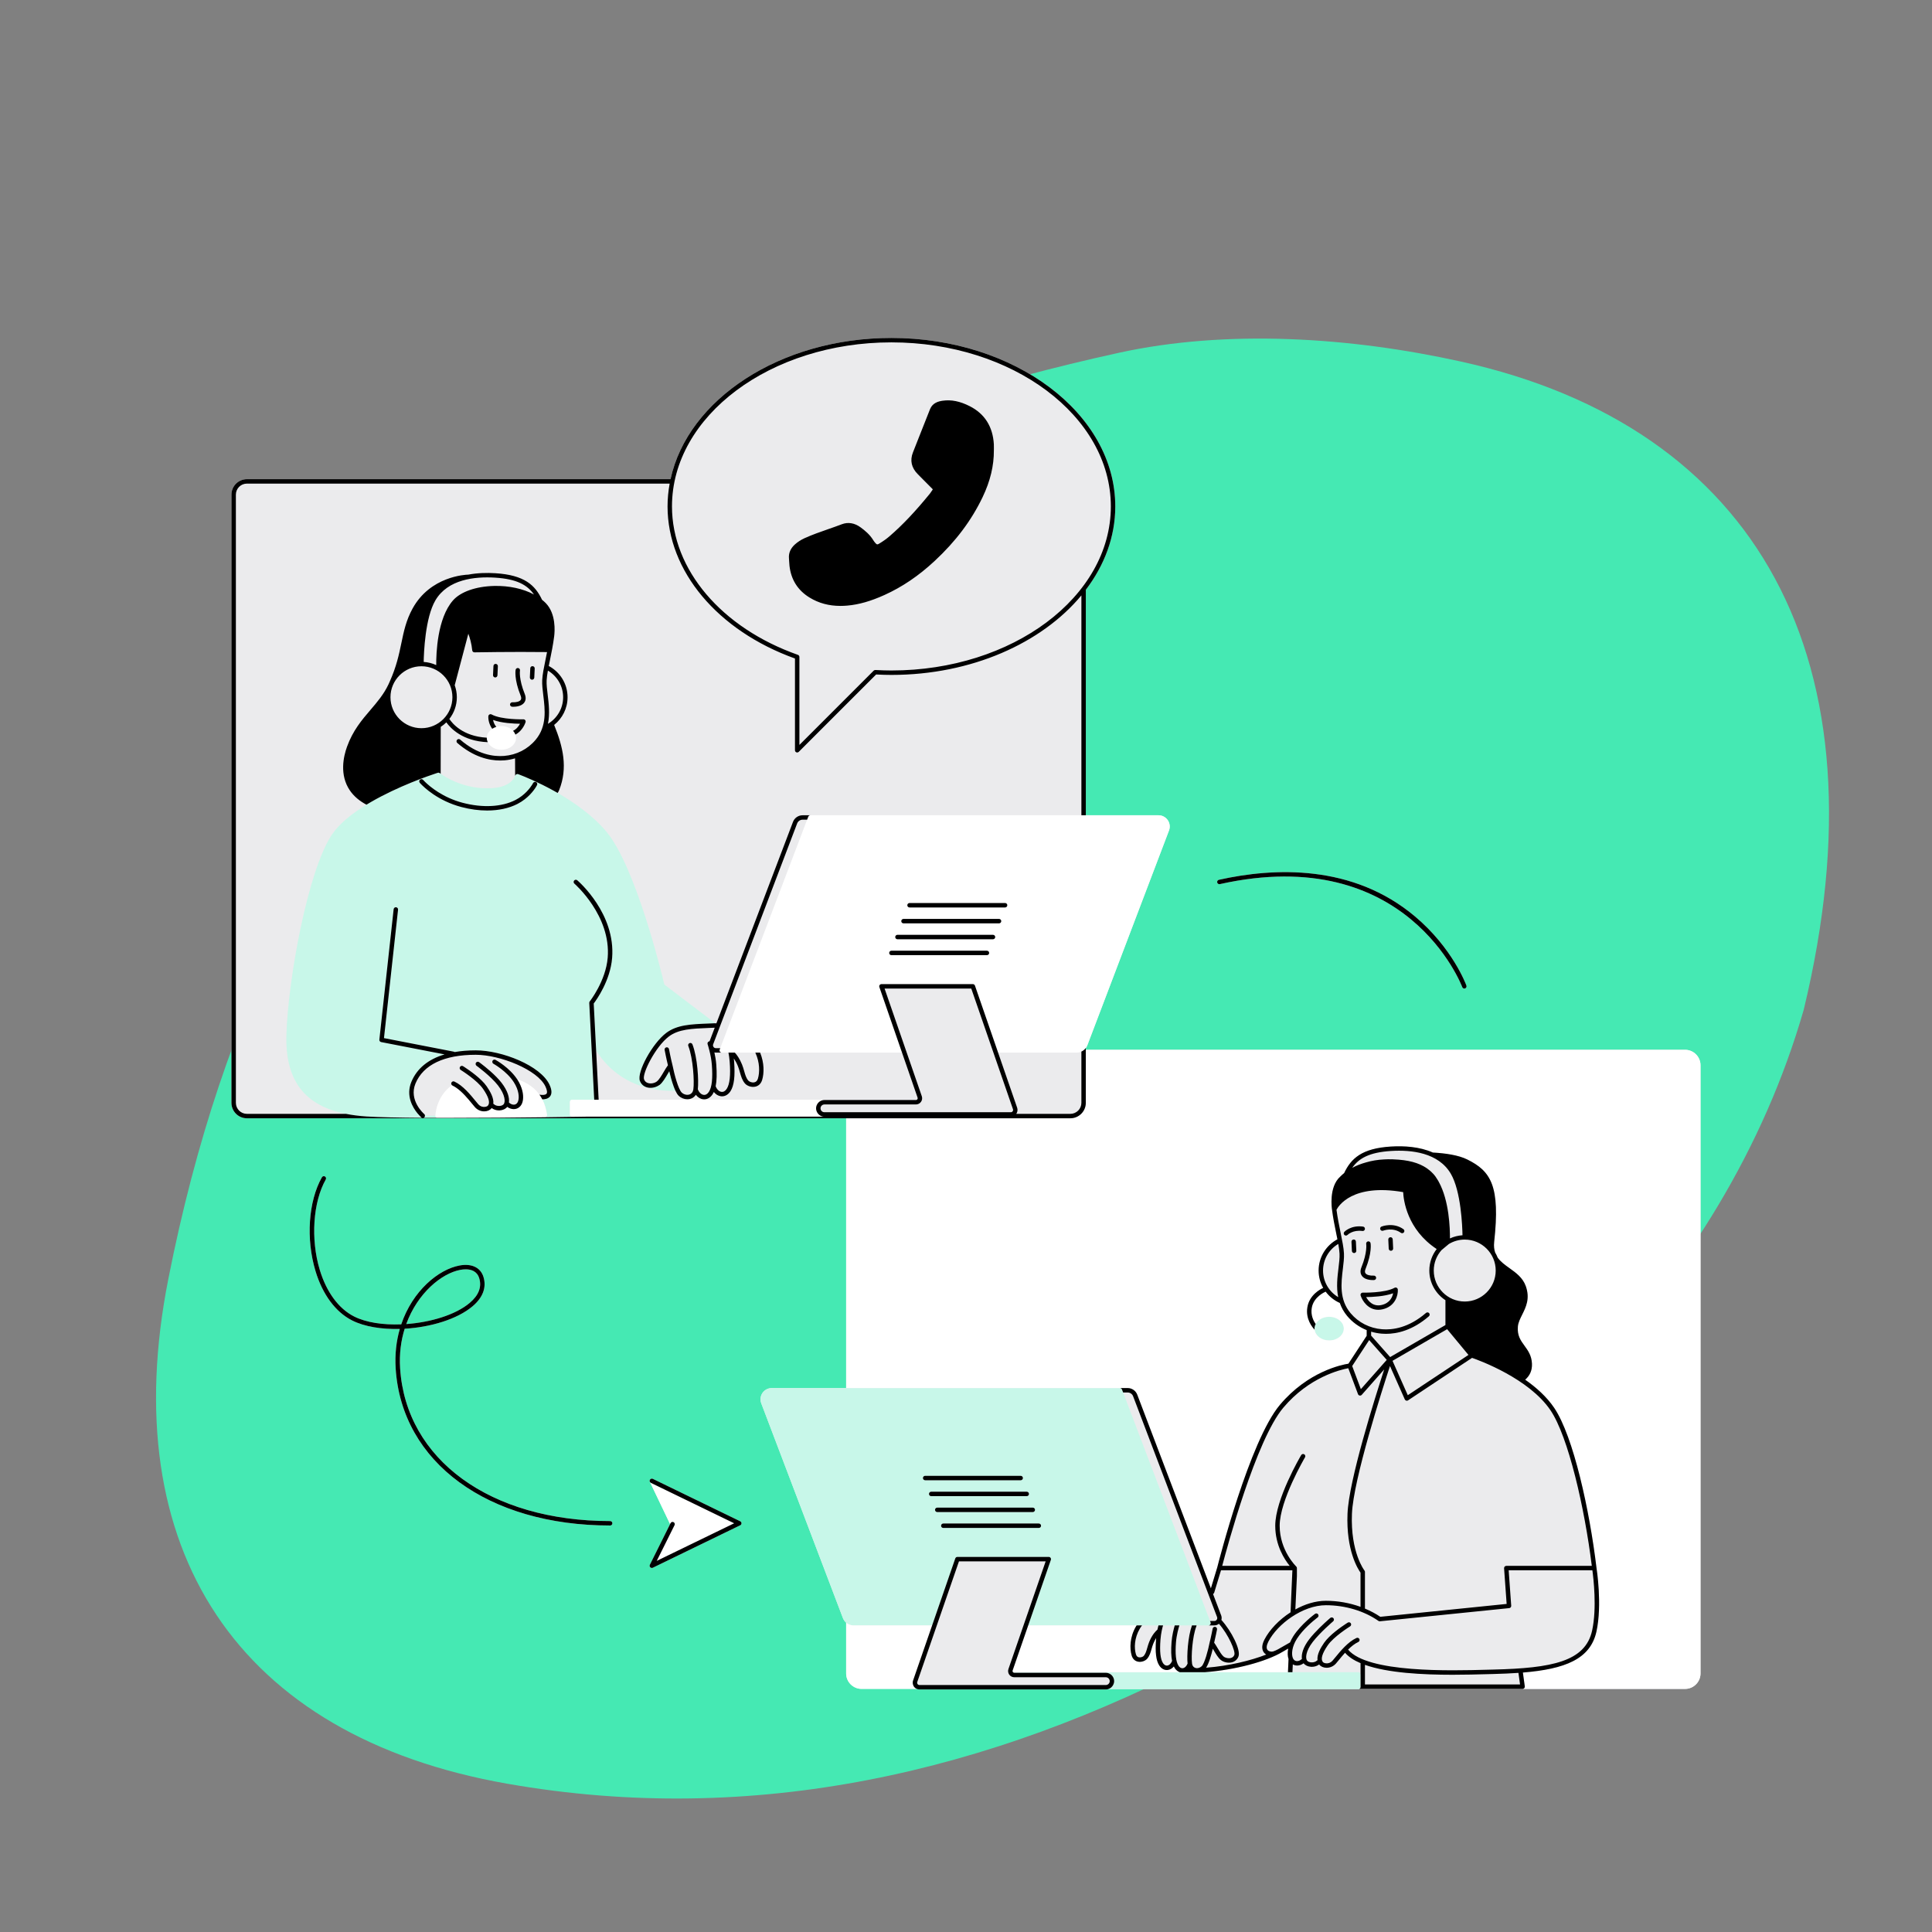 <svg xmlns="http://www.w3.org/2000/svg" xmlns:xlink="http://www.w3.org/1999/xlink" width="2000" zoomAndPan="magnify" viewBox="0 0 1500 1500" height="2000" preserveAspectRatio="xMidYMid meet" version="1.0"><rect x="0" y="0" width="1500" height="1500" fill="#808080" stroke="none"/><defs><clipPath id="5a7b9620c5"><path d="M 121 262 L 1421 262 L 1421 1397 L 121 1397 Z M 121 262 " clip-rule="nonzero"/></clipPath><clipPath id="1f69195059"><path d="M 319.527 96.488 L 1500.246 359.922 L 1227.504 1582.363 L 46.785 1318.93 Z M 319.527 96.488 " clip-rule="nonzero"/></clipPath><clipPath id="e7b90e8b38"><path d="M 319.527 96.488 L 1500.246 359.922 L 1227.504 1582.363 L 46.785 1318.93 Z M 319.527 96.488 " clip-rule="nonzero"/></clipPath><clipPath id="8c1ade6cdc"><path d="M 179.656 262.375 L 1320.406 262.375 L 1320.406 1311.625 L 179.656 1311.625 Z M 179.656 262.375 " clip-rule="nonzero"/></clipPath><clipPath id="93b0697ff4"><path d="M 222 599 L 1057 599 L 1057 1311.625 L 222 1311.625 Z M 222 599 " clip-rule="nonzero"/></clipPath><clipPath id="8b4d5635ee"><path d="M 338 563 L 1320.406 563 L 1320.406 1311.625 L 338 1311.625 Z M 338 563 " clip-rule="nonzero"/></clipPath><clipPath id="e649834b75"><path d="M 179.656 262.375 L 1242 262.375 L 1242 1311.625 L 179.656 1311.625 Z M 179.656 262.375 " clip-rule="nonzero"/></clipPath></defs><g clip-path="url(#5a7b9620c5)"><g clip-path="url(#1f69195059)"><g clip-path="url(#e7b90e8b38)"><path fill="#45e9b3" d="M 1400.387 784.055 C 1338.871 997.434 1164.254 1167.449 937.695 1286.836 C 768.488 1375.973 585.633 1418.531 393.867 1384.883 C 183.918 1348.055 89.281 1202.637 130.668 993.086 C 215.277 564.672 462.645 363.164 868.273 273.992 C 952.879 255.402 1048.949 261.816 1134.406 280.746 C 1363.391 331.406 1466.363 511.094 1400.387 784.055 " fill-opacity="1" fill-rule="nonzero"/></g></g></g><g clip-path="url(#8c1ade6cdc)"><path fill="#ebebed" d="M 1320.273 827.055 L 1320.273 1299.266 C 1320.273 1305.875 1314.895 1311.258 1308.281 1311.258 L 1055.375 1311.258 C 1055.145 1311.375 1054.895 1311.453 1054.617 1311.453 L 860.219 1311.453 C 859.684 1311.598 859.133 1311.699 858.551 1311.699 L 713.852 1311.699 C 713.145 1311.699 712.469 1311.527 711.836 1311.258 L 668.938 1311.258 C 662.324 1311.258 656.945 1305.879 656.945 1299.266 L 656.945 1259.828 C 655.863 1258.902 654.988 1257.723 654.461 1256.34 L 591.027 1089.52 C 590.004 1086.836 590.371 1083.828 591.996 1081.461 C 593.625 1079.102 596.312 1077.691 599.18 1077.691 L 656.945 1077.691 L 656.945 868.23 L 191.691 868.23 C 185.078 868.23 179.699 862.852 179.699 856.238 L 179.699 384.027 C 179.699 377.414 185.078 372.035 191.691 372.035 L 520.594 372.035 C 534.07 309.93 605.824 262.375 692.086 262.375 C 787.922 262.375 865.891 321.059 865.891 393.191 C 865.891 416.73 857.543 438.816 843.023 457.918 L 843.023 632.969 L 899.445 632.969 C 902.316 632.969 905.004 634.379 906.633 636.742 C 908.262 639.102 908.625 642.113 907.605 644.797 L 844.168 811.617 C 843.883 812.363 843.488 813.043 843.023 813.668 L 843.023 815.062 L 1308.281 815.062 C 1314.895 815.062 1320.273 820.441 1320.273 827.055 Z M 947.082 686.434 C 1092.43 654.059 1134.875 765.254 1135.289 766.383 C 1135.543 767.078 1136.203 767.512 1136.902 767.512 C 1137.098 767.512 1137.301 767.48 1137.496 767.41 C 1138.383 767.082 1138.844 766.098 1138.52 765.207 C 1138.09 764.023 1127.625 735.953 1098.633 711.543 C 1050.195 670.758 989.082 673.551 946.336 683.082 C 945.41 683.285 944.824 684.207 945.027 685.133 C 945.234 686.055 946.148 686.652 947.082 686.434 Z M 574.711 1181.129 L 506.844 1148.176 C 506.543 1148.027 506.223 1148.012 505.91 1148.047 C 505.852 1148.051 505.793 1148.059 505.738 1148.07 C 505.434 1148.137 505.152 1148.266 504.922 1148.488 C 504.91 1148.496 504.895 1148.496 504.883 1148.508 C 504.859 1148.531 504.859 1148.574 504.836 1148.598 C 504.73 1148.715 504.621 1148.824 504.547 1148.973 C 504.496 1149.082 504.488 1149.203 504.461 1149.316 C 504.445 1149.379 504.418 1149.441 504.41 1149.508 C 504.371 1149.816 504.414 1150.117 504.535 1150.395 C 504.543 1150.418 504.531 1150.445 504.543 1150.465 L 520.262 1183.324 L 504.559 1214.871 C 504.23 1215.527 504.355 1216.324 504.875 1216.844 C 505.203 1217.18 505.648 1217.355 506.098 1217.355 C 506.352 1217.355 506.609 1217.301 506.848 1217.184 L 574.711 1184.227 C 575.305 1183.938 575.68 1183.34 575.68 1182.68 C 575.68 1182.023 575.301 1181.418 574.711 1181.129 Z M 475.434 1182.676 C 475.434 1183.629 474.668 1184.395 473.715 1184.395 C 378.73 1184.395 311.812 1135.395 307.199 1062.461 C 306.492 1051.246 307.758 1040.973 310.41 1031.789 C 296.438 1032.141 283.039 1030.086 273.336 1025.168 C 260.539 1018.68 250.469 1005.102 244.973 986.93 C 237.418 961.949 239.41 932.664 249.926 914.051 C 250.395 913.227 251.445 912.934 252.27 913.398 C 253.094 913.867 253.387 914.918 252.918 915.746 C 242.996 933.309 241.082 962.172 248.266 985.938 C 253.484 1003.199 262.941 1016.043 274.891 1022.098 C 284.281 1026.859 297.648 1028.762 311.527 1028.219 C 320.363 1002.074 340.484 985.535 356.855 982.516 C 366.172 980.801 373.078 984.094 375.336 991.336 C 377.871 999.48 374.961 1007.379 366.91 1014.184 C 354.984 1024.266 334.309 1030.441 314.188 1031.621 C 311.34 1040.766 309.922 1051.043 310.629 1062.246 C 315.121 1133.246 380.66 1180.957 473.715 1180.957 C 474.668 1180.957 475.434 1181.727 475.434 1182.676 Z M 315.41 1028 C 334.395 1026.645 353.734 1020.824 364.691 1011.559 C 371.699 1005.633 374.176 999.172 372.051 992.355 C 370.332 986.84 365.691 985.5 361.586 985.5 C 360.09 985.5 358.664 985.68 357.48 985.898 C 342.758 988.617 324.148 1004.039 315.41 1028 Z M 315.41 1028 " fill-opacity="1" fill-rule="nonzero"/></g><g clip-path="url(#93b0697ff4)"><path fill="#c8f7e9" d="M 338.559 867.465 C 338.855 867.762 339.25 867.918 339.66 867.945 C 335.891 867.934 332.188 867.918 328.582 867.895 C 328.953 867.82 329.305 867.664 329.566 867.355 C 329.84 867.031 329.949 866.637 329.949 866.246 L 338.051 866.246 C 338.051 866.703 338.234 867.145 338.559 867.465 Z M 515.781 764.387 L 555.359 794.492 C 555.113 794.496 554.875 794.465 554.629 794.473 L 549.93 794.672 C 549.926 794.672 549.926 794.672 549.922 794.672 C 536.316 795.219 525.566 795.652 517.172 802.02 C 506.488 810.121 494.316 832.328 496.805 839.164 C 496.809 839.164 496.809 839.172 496.809 839.172 C 497.746 841.727 499.738 843.531 502.422 844.254 C 505.32 845.035 508.777 844.398 511.309 842.793 C 511.637 842.586 512.008 842.422 512.301 842.176 C 514.543 840.316 516.508 836.98 518.406 833.75 C 518.82 833.047 519.227 832.352 519.621 831.703 C 520.375 834.941 521.57 839.543 523.039 843.523 C 523.488 844.738 523.953 845.898 524.449 846.934 C 498.758 847.57 482.477 837.344 473.281 828.512 C 468.473 823.895 465.09 819.242 462.832 815.562 L 462.41 807.332 L 460.965 779.129 C 463.223 776.145 473.805 761.312 475.242 743.832 C 478.066 709.477 449.422 684.496 448.199 683.453 C 447.48 682.836 446.395 682.918 445.777 683.641 C 445.156 684.359 445.238 685.445 445.961 686.062 C 446.246 686.309 474.496 710.926 471.816 743.551 C 470.328 761.652 457.996 777.359 457.871 777.516 C 457.609 777.844 457.48 778.258 457.5 778.672 L 458.992 807.867 L 461.344 853.805 L 444.184 853.805 C 443.234 853.805 442.465 854.57 442.465 855.523 L 442.465 865.262 C 442.465 866.211 443.234 866.98 444.184 866.98 L 454.746 866.98 C 447.594 867.098 436.41 867.266 423.059 867.43 C 423.551 867.418 424.016 867.199 424.332 866.824 C 424.656 866.434 424.789 865.918 424.703 865.418 C 424.625 864.977 424.535 864.488 424.438 863.977 C 423.91 861.176 423.039 857.422 421.047 853.531 C 423.094 853.543 425.504 853.133 426.965 851.363 C 428.637 849.336 428.531 846.25 426.652 842.195 C 419.812 827.414 389.754 815.504 369.426 815.492 C 369.402 815.492 369.387 815.492 369.367 815.492 C 363.453 815.492 358.012 815.953 353.023 816.812 C 352.832 816.676 352.613 816.574 352.367 816.527 L 298.125 805.988 L 309.051 706.289 C 309.152 705.344 308.473 704.496 307.527 704.395 C 306.562 704.293 305.738 704.973 305.633 705.914 L 294.535 807.188 C 294.438 808.078 295.043 808.895 295.918 809.062 L 345.18 818.633 C 332.496 822.414 323.727 829.57 319.426 839.898 C 314.918 850.711 320.414 859.855 324.176 864.43 C 325.793 866.395 327.098 867.531 327.145 867.566 C 327.344 867.734 327.57 867.832 327.809 867.895 C 309.758 867.77 294.176 867.453 284.562 866.832 C 278.824 866.465 273.523 865.773 268.602 864.797 C 236.09 858.332 221.293 838.465 222.363 803.199 C 223.676 759.852 239.109 675.562 257.734 647.941 C 263.551 639.32 273.496 631.484 284.504 624.762 C 285.66 624.055 286.828 623.363 288.004 622.684 C 309.18 610.418 332.984 602.254 338.691 600.379 C 339.309 600.176 339.723 600.043 339.887 599.992 C 340.438 599.824 341.031 599.934 341.48 600.285 C 341.496 600.297 341.742 600.484 342.129 600.762 C 345.355 603.074 360.996 613.352 382.402 611.887 C 396.398 610.926 399.512 603.664 399.953 602.391 C 399.984 602.297 400.008 602.23 400.012 602.207 C 400.141 601.746 400.461 601.352 400.887 601.133 C 401.309 600.91 401.809 600.875 402.262 601.039 C 402.398 601.086 402.801 601.238 403.387 601.461 C 406.82 602.773 417.449 607.027 430.008 613.977 C 430.984 614.52 431.973 615.074 432.969 615.648 C 445.84 623.043 460.207 633.117 470.73 645.633 C 493.578 672.793 513.734 755.773 515.781 764.387 Z M 416.227 610.82 C 416.676 610.082 416.922 609.598 416.961 609.516 C 417.383 608.664 417.031 607.637 416.18 607.215 C 415.332 606.793 414.301 607.148 413.879 607.996 C 413.871 608.02 413.609 608.527 413.094 609.344 C 411.508 611.863 407.426 617.383 400.234 621.094 C 389.641 626.566 374.68 627.363 359.18 623.277 C 343.695 619.195 333.684 610.637 330.055 607.105 C 329.07 606.152 328.531 605.543 328.508 605.516 C 327.887 604.793 326.805 604.715 326.082 605.332 C 325.363 605.949 325.281 607.035 325.898 607.754 C 325.953 607.816 326.172 608.07 326.531 608.453 C 329.18 611.27 340.02 621.785 358.301 626.602 C 365.113 628.398 371.848 629.289 378.207 629.289 C 387.07 629.289 395.207 627.559 401.812 624.152 C 410.078 619.879 414.582 613.535 416.227 610.82 Z M 348.465 867.957 C 373.348 867.957 400.195 867.707 421.676 867.445 L 342.305 867.953 C 344.344 867.953 346.395 867.957 348.465 867.957 Z M 1031.945 1040.727 C 1038.223 1040.727 1043.324 1036.602 1043.324 1031.535 C 1043.324 1026.469 1038.219 1022.344 1031.945 1022.344 C 1027.254 1022.344 1023.219 1024.652 1021.48 1027.941 C 1020.898 1029.043 1020.57 1030.258 1020.57 1031.535 C 1020.57 1031.816 1020.645 1032.082 1020.676 1032.355 C 1021.195 1037.035 1026.023 1040.727 1031.945 1040.727 Z M 1056.309 1299.84 C 1056.23 1298.965 1055.516 1298.27 1054.621 1298.27 L 787.016 1298.27 C 786.855 1298.27 786.711 1298.32 786.562 1298.363 C 786.812 1298.605 787.121 1298.77 787.48 1298.77 L 858.551 1298.77 C 860.812 1298.77 862.805 1299.945 863.957 1301.711 C 864.621 1302.727 865.016 1303.934 865.016 1305.234 C 865.016 1306.23 864.766 1307.168 864.359 1308.012 C 863.551 1309.695 862.047 1310.961 860.219 1311.453 L 1054.617 1311.453 C 1054.895 1311.453 1055.145 1311.375 1055.375 1311.258 C 1055.941 1310.977 1056.336 1310.406 1056.336 1309.734 L 1056.336 1299.992 C 1056.336 1299.938 1056.312 1299.895 1056.309 1299.84 Z M 814.262 1208.793 L 743.309 1208.793 C 742.578 1208.793 741.926 1209.254 741.684 1209.953 L 724.891 1258.523 L 723.703 1261.965 L 662.621 1261.965 C 661.852 1261.965 661.105 1261.84 660.383 1261.645 C 659.109 1261.305 657.938 1260.68 656.945 1259.828 C 655.863 1258.902 654.988 1257.723 654.461 1256.34 L 591.027 1089.52 C 590.004 1086.836 590.371 1083.828 591.996 1081.461 C 593.625 1079.102 596.312 1077.691 599.18 1077.691 L 869.496 1077.691 C 870.211 1077.691 870.852 1078.129 871.105 1078.801 L 871.992 1081.129 L 939.449 1258.523 L 939.871 1259.633 C 940.07 1260.16 940 1260.754 939.676 1261.223 C 939.355 1261.684 938.828 1261.965 938.262 1261.965 L 798.293 1261.965 L 799.48 1258.523 L 815.883 1211.074 C 816.062 1210.551 815.98 1209.969 815.66 1209.516 C 815.336 1209.062 814.816 1208.793 814.262 1208.793 Z M 792.461 1145.824 L 718.293 1145.824 C 717.34 1145.824 716.574 1146.594 716.574 1147.543 C 716.574 1148.496 717.34 1149.266 718.293 1149.266 L 792.461 1149.266 C 793.414 1149.266 794.184 1148.496 794.184 1147.543 C 794.184 1146.594 793.41 1145.824 792.461 1145.824 Z M 797.156 1161.605 C 798.105 1161.605 798.875 1160.84 798.875 1159.887 C 798.875 1158.938 798.105 1158.168 797.156 1158.168 L 722.984 1158.168 C 722.035 1158.168 721.266 1158.938 721.266 1159.887 C 721.266 1160.84 722.035 1161.605 722.984 1161.605 Z M 727.68 1173.953 L 801.852 1173.953 C 802.801 1173.953 803.57 1173.184 803.57 1172.23 C 803.57 1171.281 802.801 1170.512 801.852 1170.512 L 727.68 1170.512 C 726.727 1170.512 725.961 1171.281 725.961 1172.23 C 725.961 1173.184 726.727 1173.953 727.68 1173.953 Z M 808.262 1184.578 C 808.262 1183.625 807.496 1182.855 806.543 1182.855 L 732.375 1182.855 C 731.422 1182.855 730.652 1183.625 730.652 1184.578 C 730.652 1185.527 731.422 1186.297 732.375 1186.297 L 806.543 1186.297 C 807.496 1186.297 808.262 1185.527 808.262 1184.578 Z M 808.262 1184.578 " fill-opacity="1" fill-rule="nonzero"/></g><g clip-path="url(#8b4d5635ee)"><path fill="#ffffff" d="M 708.91 1304.762 C 708.562 1305.758 708.57 1306.82 708.84 1307.816 C 709 1308.41 709.227 1308.984 709.594 1309.5 C 710.16 1310.301 710.953 1310.883 711.836 1311.254 L 668.938 1311.254 C 662.324 1311.254 656.945 1305.875 656.945 1299.266 L 656.945 1259.828 C 657.938 1260.68 659.109 1261.301 660.383 1261.645 C 661.105 1261.84 661.852 1261.961 662.621 1261.961 L 723.703 1261.961 Z M 912.059 1295.074 C 911.809 1294.688 911.59 1294.254 911.375 1293.812 C 910.094 1295.309 908.488 1296.336 906.691 1296.562 C 906.43 1296.594 906.168 1296.609 905.906 1296.609 C 903.617 1296.609 901.504 1295.34 900.016 1293.035 C 897.57 1289.246 896.785 1282.82 897.543 1272.816 C 897.57 1272.434 897.613 1272.086 897.648 1271.715 C 896.914 1272.875 896.141 1274.289 895.418 1276.066 C 894.848 1277.469 894.441 1278.895 894.047 1280.277 C 893.27 1283.02 892.535 1285.605 890.645 1287.84 C 889.332 1289.387 886.363 1290.703 883.48 1290.102 C 881.102 1289.602 879.375 1287.918 878.617 1285.359 C 877 1279.91 877.043 1271.082 882.023 1262.652 C 882.164 1262.41 882.348 1262.199 882.492 1261.961 L 798.289 1261.961 L 786.191 1296.961 C 786.047 1297.383 786.109 1297.832 786.371 1298.191 C 786.422 1298.266 786.5 1298.301 786.562 1298.359 C 786.711 1298.32 786.852 1298.27 787.012 1298.27 L 915.949 1298.27 C 914.457 1297.75 913.098 1296.684 912.059 1295.074 Z M 1000.141 1279.949 C 999.594 1280.27 999 1280.598 998.469 1280.914 C 997.516 1281.477 996.609 1282.004 995.723 1282.512 C 983.125 1290.059 958.879 1296.57 935.527 1298.273 L 999.961 1298.273 L 1000.402 1288.07 C 999.719 1286.055 999.512 1283.238 1000.141 1279.949 Z M 1308.281 815.062 L 843.027 815.062 L 843.027 856.238 C 843.027 862.852 837.648 868.23 831.035 868.23 L 656.945 868.23 L 656.945 1077.695 L 875.547 1077.695 C 878.812 1077.695 881.777 1079.742 882.941 1082.789 L 940.133 1233.195 L 945.062 1216.969 C 946.223 1212.387 970.184 1118.707 993.688 1090.758 C 1015.551 1064.762 1041.887 1059.555 1046.918 1058.773 L 1061.098 1037.113 L 1061.098 1032.719 C 1055.266 1030.375 1050.082 1026.664 1045.965 1021.762 C 1043.242 1018.523 1041.426 1015.102 1040.215 1011.613 C 1035.828 1009.68 1032.055 1006.621 1029.223 1002.816 C 1029.152 1002.855 1029.102 1002.914 1029.027 1002.945 C 1028.938 1002.98 1019.871 1006.723 1018.434 1015.496 C 1017.523 1021.07 1019.715 1025.449 1021.48 1027.945 C 1023.219 1024.66 1027.254 1022.352 1031.945 1022.352 C 1038.223 1022.352 1043.324 1026.473 1043.324 1031.539 C 1043.324 1036.609 1038.219 1040.73 1031.945 1040.73 C 1026.023 1040.73 1021.199 1037.039 1020.672 1032.363 C 1018.996 1030.645 1013.52 1024.227 1015.043 1014.938 C 1016.629 1005.27 1025.309 1000.844 1027.328 999.938 C 1025.07 995.949 1023.77 991.355 1023.77 986.457 C 1023.77 975.957 1029.691 966.824 1038.367 962.195 C 1038.082 960.75 1037.773 959.25 1037.453 957.691 C 1036.309 952.113 1035.012 945.793 1034.18 939.285 C 1034.066 938.555 1031.484 921.539 1040.59 913.492 C 1040.602 913.48 1040.613 913.465 1040.625 913.453 C 1040.645 913.434 1040.668 913.418 1040.688 913.395 C 1040.707 913.379 1040.727 913.355 1040.746 913.336 C 1040.762 913.324 1040.781 913.312 1040.797 913.297 C 1041.652 912.422 1042.598 911.598 1043.578 910.801 C 1048.965 899.434 1057.262 891.586 1079.832 890.184 C 1089.996 889.551 1102.141 890.246 1112.484 894.844 C 1122.109 895.363 1132.293 896.809 1139.188 900.223 C 1157.52 909.309 1164.887 920.711 1160.07 964.258 C 1159.711 967.531 1160.055 970.168 1160.824 972.457 C 1161.57 973.711 1162.223 975.023 1162.766 976.391 C 1165.004 979.59 1168.332 981.996 1171.926 984.57 C 1177.012 988.211 1182.273 991.977 1184.621 998.57 C 1188.051 1008.199 1184.723 1014.871 1181.785 1020.754 C 1180.223 1023.887 1178.746 1026.84 1178.477 1029.922 C 1177.867 1036.93 1180.645 1040.75 1183.582 1044.797 C 1186.312 1048.551 1189.133 1052.43 1189.406 1058.758 C 1189.645 1064.223 1187.586 1068.191 1184.145 1071.207 C 1192.703 1077.195 1200.875 1084.48 1206.676 1093.078 C 1221.688 1115.336 1234.211 1173.004 1239.5 1217.191 C 1239.5 1217.195 1239.504 1217.199 1239.504 1217.199 C 1239.688 1218.363 1243.988 1245.988 1239.484 1266.648 C 1234.793 1288.172 1215.012 1295.883 1182.348 1298.566 L 1183.621 1307.828 L 1183.824 1309.312 C 1183.891 1309.805 1183.742 1310.301 1183.418 1310.68 C 1183.09 1311.051 1182.617 1311.266 1182.121 1311.266 L 1308.277 1311.266 C 1314.887 1311.266 1320.266 1305.887 1320.266 1299.273 L 1320.266 827.055 C 1320.273 820.441 1314.895 815.062 1308.281 815.062 Z M 389.305 582.105 C 395.578 582.105 400.68 577.984 400.68 572.918 C 400.68 572.012 400.469 571.156 400.168 570.332 C 399.777 569.266 399.168 568.281 398.359 567.414 C 396.277 565.188 393.012 563.73 389.305 563.73 C 387.902 563.73 386.57 563.961 385.328 564.34 C 384.168 564.691 383.117 565.199 382.172 565.82 C 379.656 567.469 378.016 569.938 377.949 572.742 C 377.949 572.801 377.93 572.855 377.93 572.918 C 377.93 574.09 378.227 575.199 378.723 576.227 C 380.375 579.66 384.48 582.105 389.305 582.105 Z M 421.051 853.527 C 420.43 852.316 419.695 851.098 418.836 849.887 C 415.504 845.215 410.188 840.738 401.512 837.914 C 401.613 838.066 401.719 838.211 401.82 838.367 C 402.727 839.781 403.422 841.156 404.02 842.5 C 406.539 848.176 406.555 853.129 405.48 856.184 C 404.547 858.832 402.562 860.594 400.035 861.023 C 399.637 861.09 399.234 861.121 398.832 861.121 C 397.082 861.121 395.316 860.473 393.809 859.375 C 393.805 859.379 393.805 859.383 393.801 859.387 C 392.578 860.941 390.504 861.926 388.105 862.086 C 387.867 862.105 387.633 862.109 387.398 862.109 C 385.246 862.109 383.223 861.418 381.703 860.242 C 381.652 860.312 381.637 860.395 381.578 860.465 C 380.449 861.895 378.418 862.789 376.145 862.852 C 376.062 862.852 375.977 862.855 375.891 862.855 C 373.168 862.855 370.562 861.66 368.707 859.551 C 368.09 858.855 367.344 857.941 366.488 856.895 C 363.359 853.074 358.887 847.645 354.105 844.438 C 353.188 843.82 352.266 843.258 351.332 842.836 C 351.156 842.758 351.012 842.637 350.879 842.508 C 338.266 851.715 338.051 866.043 338.051 866.25 C 338.051 866.707 338.234 867.148 338.559 867.473 C 338.855 867.766 339.25 867.922 339.66 867.949 C 339.699 867.949 339.734 867.973 339.773 867.973 C 339.777 867.973 339.777 867.973 339.785 867.973 L 342.305 867.953 L 421.676 867.449 L 423.023 867.441 C 423.035 867.441 423.051 867.43 423.062 867.43 C 423.551 867.418 424.016 867.199 424.332 866.824 C 424.656 866.434 424.793 865.918 424.703 865.418 C 424.625 864.977 424.539 864.488 424.441 863.977 C 423.914 861.172 423.039 857.418 421.051 853.527 Z M 640.078 854.047 L 711.148 854.047 C 711.418 854.047 711.656 853.953 711.871 853.816 C 711.84 853.812 711.82 853.801 711.789 853.801 L 444.188 853.801 C 443.234 853.801 442.469 854.566 442.469 855.52 L 442.469 865.258 C 442.469 866.207 443.234 866.977 444.188 866.977 L 640.078 866.977 C 637.613 866.977 635.492 865.574 634.402 863.539 C 633.918 862.629 633.617 861.609 633.617 860.512 C 633.617 859.312 633.965 858.203 634.539 857.238 C 635.664 855.34 637.715 854.047 640.078 854.047 Z M 558.953 816.5 C 558.633 816.035 558.562 815.445 558.762 814.914 L 559.184 813.805 L 626.645 636.406 L 627.531 634.078 C 627.785 633.41 628.422 632.969 629.137 632.969 L 899.449 632.969 C 902.32 632.969 905.008 634.379 906.637 636.742 C 908.266 639.102 908.629 642.113 907.609 644.797 L 844.172 811.617 C 843.887 812.363 843.492 813.043 843.027 813.668 C 842.137 814.875 840.949 815.832 839.59 816.449 C 838.484 816.953 837.27 817.242 836.016 817.242 L 774.93 817.242 L 773.742 813.805 L 756.949 765.227 C 756.711 764.535 756.059 764.07 755.324 764.07 L 684.371 764.07 C 683.816 764.07 683.293 764.34 682.973 764.793 C 682.648 765.25 682.566 765.828 682.746 766.355 L 699.148 813.805 L 700.34 817.246 L 560.367 817.246 C 559.801 817.246 559.273 816.965 558.953 816.5 Z M 704.449 702.824 C 704.449 703.777 705.219 704.547 706.168 704.547 L 780.34 704.547 C 781.293 704.547 782.059 703.777 782.059 702.824 C 782.059 701.875 781.293 701.105 780.34 701.105 L 706.168 701.105 C 705.219 701.105 704.449 701.875 704.449 702.824 Z M 699.758 715.168 C 699.758 716.117 700.523 716.887 701.477 716.887 L 775.645 716.887 C 776.598 716.887 777.367 716.117 777.367 715.168 C 777.367 714.215 776.598 713.449 775.645 713.449 L 701.477 713.449 C 700.523 713.449 699.758 714.219 699.758 715.168 Z M 695.062 727.512 C 695.062 728.465 695.832 729.23 696.781 729.23 L 770.953 729.23 C 771.902 729.23 772.672 728.465 772.672 727.512 C 772.672 726.562 771.902 725.793 770.953 725.793 L 696.781 725.793 C 695.832 725.793 695.062 726.562 695.062 727.512 Z M 690.367 739.855 C 690.367 740.809 691.137 741.578 692.086 741.578 L 766.258 741.578 C 767.207 741.578 767.977 740.809 767.977 739.855 C 767.977 738.906 767.207 738.137 766.258 738.137 L 692.086 738.137 C 691.137 738.137 690.367 738.906 690.367 739.855 Z M 505.348 1151.27 C 504.961 1151.082 504.695 1150.758 504.535 1150.395 C 504.547 1150.418 504.535 1150.441 504.547 1150.465 L 520.266 1183.324 L 520.637 1182.574 C 521.062 1181.723 522.094 1181.371 522.941 1181.801 C 523.332 1181.992 523.598 1182.32 523.75 1182.688 C 523.816 1182.848 523.844 1183.016 523.859 1183.188 C 523.863 1183.258 523.887 1183.324 523.887 1183.391 C 523.879 1183.633 523.828 1183.875 523.715 1184.102 L 509.883 1211.883 L 570.023 1182.676 L 509.77 1153.422 Z M 504.883 1148.504 C 504.859 1148.527 504.859 1148.57 504.836 1148.594 C 504.867 1148.559 504.887 1148.516 504.922 1148.484 C 504.91 1148.496 504.895 1148.492 504.883 1148.504 Z M 504.883 1148.504 " fill-opacity="1" fill-rule="nonzero"/></g><g clip-path="url(#e649834b75)"><path fill="#000000" d="M 440.652 541.324 C 440.652 530.824 434.73 521.688 426.055 517.062 C 426.34 515.613 426.648 514.105 426.973 512.543 C 428.117 506.949 429.422 500.613 430.25 494.094 C 430.754 490.145 431.773 476.609 423.793 468.316 C 422.895 467.379 421.887 466.512 420.844 465.664 C 415.457 454.297 407.156 446.453 384.59 445.047 C 378.07 444.641 370.738 444.785 363.586 446.141 C 361.438 446.191 334.066 447.344 320.266 472.562 C 315.281 481.676 313.508 490.211 311.633 499.246 C 309.754 508.277 307.777 517.629 302.582 529.184 C 302.246 529.859 301.938 530.543 301.656 531.246 C 301.641 531.281 301.629 531.312 301.613 531.348 C 297.918 539.141 292.93 544.969 287.648 551.145 C 280.934 558.992 273.988 567.113 269.406 579.801 C 266.699 587.297 263.395 601.672 271.688 613.762 C 274.727 618.184 279.02 621.844 284.508 624.758 C 285.664 624.051 286.832 623.359 288.008 622.68 C 309.18 610.414 332.988 602.25 338.691 600.375 C 339.312 600.172 339.723 600.039 339.891 599.988 C 340.438 599.816 341.035 599.93 341.48 600.281 C 341.5 600.293 341.746 600.48 342.133 600.758 L 342.184 564.34 C 343.75 563.316 345.215 562.152 346.539 560.84 C 349.688 565.277 359.062 575.488 378.723 576.227 C 378.227 575.199 377.93 574.086 377.93 572.918 C 377.93 572.855 377.949 572.801 377.949 572.742 C 359.137 571.715 350.961 561.391 348.879 558.176 C 352.508 553.516 354.691 547.676 354.691 541.328 C 354.691 538.059 354.09 534.938 353.039 532.027 L 363.613 492.02 C 364.773 495.133 366.125 499.672 366.641 504.922 C 366.73 505.816 367.465 506.492 368.383 506.477 C 368.68 506.469 397.262 505.941 424.723 506.27 C 424.348 508.188 423.969 510.066 423.602 511.852 C 422.305 518.156 421.188 523.605 420.969 528 C 420.793 531.527 421.285 535.578 421.809 539.867 C 423.18 551.09 424.73 563.812 415.824 574.418 C 409.711 581.699 401.023 586.133 391.363 586.902 C 383.262 587.555 370.75 585.875 357.277 574.223 C 356.559 573.602 355.473 573.68 354.852 574.398 C 354.23 575.117 354.309 576.203 355.027 576.824 C 367.703 587.785 379.672 590.461 388.336 590.461 C 389.496 590.461 390.602 590.414 391.637 590.332 C 394.477 590.105 397.234 589.566 399.895 588.777 L 399.953 602.391 C 399.984 602.297 400.008 602.227 400.012 602.203 C 400.141 601.746 400.461 601.352 400.887 601.129 C 401.309 600.91 401.809 600.871 402.262 601.035 C 402.398 601.086 402.801 601.234 403.387 601.457 C 406.82 602.77 417.449 607.027 430.008 613.977 C 430.984 614.52 431.973 615.074 432.969 615.645 C 433.387 614.953 433.801 614.254 434.098 613.508 C 441.062 596.129 437.098 579.645 430.234 562.832 C 436.57 557.789 440.652 550.031 440.652 541.324 Z M 327.207 565.371 C 313.945 565.371 303.156 554.582 303.156 541.324 C 303.156 528.062 313.945 517.277 327.207 517.277 C 340.465 517.277 351.254 528.066 351.254 541.324 C 351.254 554.586 340.465 565.371 327.207 565.371 Z M 383.648 454.93 C 369.52 455.258 357.57 459.465 351.68 466.184 C 339.48 480.102 338.617 507.328 338.688 516.383 C 335.688 514.996 332.402 514.141 328.945 513.926 C 329.066 507 330.066 479.641 338.055 466.09 C 347.688 449.754 368.562 447.508 384.371 448.477 C 401.367 449.535 409.445 454.211 414.559 461.566 C 406.18 457.086 395.332 454.652 383.648 454.93 Z M 425.434 561.969 C 427.004 554.203 426.059 546.316 425.223 539.449 C 424.719 535.312 424.242 531.406 424.406 528.172 C 424.516 525.988 424.883 523.445 425.383 520.645 C 432.449 524.84 437.215 532.527 437.215 541.324 C 437.215 550.098 432.473 557.77 425.434 561.969 Z M 475.246 743.832 C 473.805 761.312 463.223 776.148 460.965 779.129 L 462.41 807.332 L 462.832 815.562 L 464.789 853.801 L 461.344 853.801 L 458.992 807.863 L 457.5 778.668 C 457.48 778.25 457.609 777.84 457.871 777.512 C 457.996 777.355 470.328 761.648 471.816 743.547 C 474.496 710.922 446.246 686.305 445.965 686.059 C 445.238 685.441 445.156 684.355 445.777 683.637 C 446.395 682.914 447.48 682.832 448.199 683.449 C 449.422 684.5 478.066 709.477 475.246 743.832 Z M 618.91 639.289 C 619.566 637.566 621.246 636.41 623.09 636.41 L 626.645 636.41 L 627.531 634.078 C 627.785 633.414 628.422 632.973 629.137 632.973 L 623.09 632.973 C 619.828 632.973 616.855 635.02 615.695 638.066 L 556.207 794.512 C 555.922 794.512 555.645 794.484 555.359 794.492 C 555.113 794.5 554.875 794.465 554.629 794.477 L 549.93 794.672 C 549.926 794.672 549.926 794.672 549.922 794.672 C 536.316 795.219 525.566 795.652 517.172 802.02 C 506.488 810.125 494.316 832.328 496.805 839.164 C 496.809 839.168 496.809 839.172 496.809 839.176 C 497.746 841.73 499.738 843.535 502.422 844.258 C 505.32 845.039 508.777 844.398 511.309 842.793 C 511.641 842.586 512.008 842.422 512.301 842.18 C 514.543 840.316 516.508 836.98 518.406 833.754 C 518.82 833.047 519.227 832.355 519.621 831.707 C 520.375 834.945 521.57 839.547 523.039 843.523 C 523.488 844.742 523.953 845.898 524.449 846.934 C 525.23 848.566 526.059 849.926 526.926 850.746 C 528.793 852.508 531.227 853.461 533.621 853.461 C 534.586 853.461 535.543 853.309 536.453 852.988 C 538.062 852.426 539.328 851.371 540.254 850.012 C 541.727 851.934 543.699 853.191 545.875 853.465 C 546.168 853.5 546.453 853.52 546.738 853.52 C 549.285 853.52 551.645 852.098 553.301 849.527 C 553.633 849.008 553.941 848.438 554.219 847.832 C 555.684 849.668 557.613 850.859 559.73 851.125 C 560.02 851.16 560.309 851.18 560.594 851.18 C 563.141 851.18 565.496 849.758 567.156 847.188 C 569.938 842.875 570.828 835.539 569.961 824.086 C 569.898 823.289 569.816 822.531 569.734 821.777 C 570.758 823.254 571.875 825.18 572.902 827.707 C 573.566 829.332 574.035 830.984 574.488 832.578 C 575.375 835.703 576.215 838.656 578.352 841.184 C 579.812 842.906 583.113 844.379 586.348 843.695 C 588.98 843.145 590.898 841.27 591.742 838.422 C 593.285 833.219 593.449 825.32 590.156 817.25 L 586.441 817.25 C 589.988 824.945 589.895 832.555 588.445 837.445 C 587.961 839.07 587.02 840.043 585.641 840.332 C 583.734 840.734 581.664 839.777 580.977 838.961 C 579.316 837.004 578.609 834.52 577.793 831.641 C 577.312 829.953 576.816 828.215 576.082 826.41 C 574.242 821.887 572.125 819 570.527 817.25 L 565.574 817.25 C 565.965 819.289 566.328 821.684 566.531 824.344 C 567.328 834.863 566.586 841.727 564.262 845.324 C 563.129 847.082 561.695 847.914 560.152 847.715 C 558.273 847.48 556.539 845.77 555.633 843.355 C 556.5 839.148 556.645 833.594 556.105 826.43 C 555.855 823.141 555.273 819.887 554.656 817.109 C 555.031 817.188 555.414 817.25 555.809 817.25 L 560.363 817.25 C 559.797 817.25 559.27 816.973 558.949 816.508 C 558.629 816.043 558.555 815.449 558.758 814.922 L 559.18 813.812 L 555.812 813.812 C 555.062 813.812 554.387 813.457 553.957 812.836 C 553.531 812.219 553.441 811.461 553.711 810.758 Z M 550.895 808.473 C 550.75 808.48 550.609 808.477 550.469 808.527 C 549.566 808.828 549.082 809.801 549.383 810.703 C 549.41 810.785 552.086 818.855 552.68 826.684 C 553.473 837.203 552.734 844.066 550.414 847.66 C 549.281 849.418 547.883 850.246 546.301 850.051 C 544.422 849.816 542.688 848.109 541.785 845.699 C 542.555 839.066 541.59 821.137 537.609 810.84 C 537.266 809.957 536.266 809.516 535.387 809.855 C 534.5 810.199 534.059 811.191 534.402 812.078 C 538.137 821.746 539.18 839.684 538.324 845.723 C 538.039 847.734 536.969 849.16 535.316 849.742 C 533.379 850.418 530.953 849.82 529.285 848.246 C 526.629 845.738 523.496 833.957 522.148 827.125 C 522.145 827.109 522.133 827.102 522.129 827.09 C 522.125 827.066 522.129 827.047 522.125 827.027 C 520.828 822.004 519.41 814.586 519.395 814.512 C 519.219 813.582 518.332 812.98 517.387 813.145 C 516.453 813.32 515.84 814.219 516.02 815.152 C 516.074 815.445 517.332 822.008 518.59 827.066 C 517.566 828.422 516.527 830.16 515.438 832.012 C 513.77 834.848 511.883 838.059 510.102 839.535 C 508.395 840.949 505.543 841.547 503.316 840.938 C 501.691 840.504 500.586 839.512 500.031 837.992 C 498.395 833.531 508.957 812.57 519.25 804.762 C 526.789 799.047 537.059 798.633 550.066 798.109 L 554.781 797.91 C 554.828 797.91 554.867 797.914 554.91 797.914 Z M 381.691 554.707 C 389.305 558.891 406.176 558.488 406.344 558.469 C 406.898 558.438 407.434 558.711 407.77 559.156 C 408.105 559.605 408.203 560.188 408.027 560.719 C 407.066 563.695 404.469 568.078 400.168 570.328 C 399.777 569.262 399.168 568.277 398.359 567.41 C 401.039 566.109 402.777 563.715 403.75 561.922 C 399.117 561.871 389.531 561.445 382.816 558.969 C 383.117 560.543 383.82 562.559 385.328 564.336 C 384.172 564.691 383.117 565.195 382.172 565.816 C 379.715 562.488 379.004 558.582 379.148 556.117 C 379.184 555.527 379.516 554.996 380.031 554.711 C 380.547 554.426 381.172 554.422 381.691 554.707 Z M 413.016 527.73 C 412.07 527.688 411.336 526.879 411.379 525.93 L 411.707 518.848 C 411.75 517.902 412.492 517.145 413.508 517.211 C 414.453 517.254 415.188 518.062 415.145 519.012 L 414.816 526.094 C 414.77 527.012 414.012 527.73 413.098 527.73 C 413.07 527.73 413.047 527.73 413.016 527.73 Z M 384.422 525.969 C 383.473 525.926 382.738 525.121 382.785 524.172 L 383.113 517.09 C 383.156 516.141 383.867 515.383 384.91 515.453 C 385.855 515.496 386.59 516.301 386.547 517.25 L 386.219 524.332 C 386.176 525.254 385.414 525.973 384.504 525.973 C 384.473 525.973 384.445 525.973 384.422 525.969 Z M 404.273 543.426 C 404.82 542.652 404.805 541.535 404.23 540.109 C 399.062 527.348 400.27 520.344 400.324 520.051 C 400.492 519.117 401.387 518.496 402.324 518.672 C 403.254 518.844 403.871 519.734 403.707 520.664 C 403.691 520.742 402.68 527.121 407.418 538.82 C 408.719 542.031 407.953 544.176 407.082 545.406 C 405.582 547.531 402.492 548.719 398.523 548.719 C 398.23 548.719 397.93 548.711 397.625 548.695 C 396.676 548.656 395.938 547.855 395.98 546.906 C 396.023 545.957 396.871 545.203 397.773 545.262 C 400.875 545.383 403.375 544.695 404.273 543.426 Z M 378.879 858.332 C 380.676 856.055 379.383 851.699 375.039 845.383 C 370.512 838.793 358.621 831.277 357.777 830.75 C 357.75 830.734 357.703 830.703 357.699 830.699 C 356.891 830.199 356.641 829.141 357.141 828.332 C 357.641 827.523 358.703 827.277 359.508 827.777 C 359.605 827.836 360.109 828.148 360.875 828.652 C 364.391 830.953 373.707 837.367 377.875 843.434 C 380.555 847.328 383.594 852.555 382.992 856.973 C 383.152 857.055 383.312 857.137 383.445 857.27 C 384.445 858.242 386.164 858.762 387.875 858.652 C 389.281 858.559 390.484 858.039 391.094 857.262 C 392.414 855.582 392.387 850.156 386.691 842.781 C 381.078 835.516 370.074 827.523 369.965 827.445 C 369.625 827.199 369.426 826.852 369.328 826.473 C 369.207 825.996 369.266 825.477 369.578 825.043 C 370.133 824.273 371.203 824.098 371.98 824.656 C 372.074 824.727 372.609 825.113 373.426 825.738 C 376.691 828.215 384.68 834.555 389.41 840.68 C 394.18 846.855 395.645 852.25 395.121 855.973 C 396.348 857.195 398.012 857.859 399.465 857.629 C 400.758 857.41 401.719 856.516 402.238 855.039 C 403.25 852.164 402.988 846.562 398.93 840.219 C 393.414 831.609 383.195 825.953 383.094 825.898 C 382.594 825.625 382.312 825.129 382.246 824.605 C 382.199 824.258 382.23 823.898 382.41 823.566 C 382.867 822.734 383.914 822.43 384.742 822.883 C 385.184 823.121 395.469 828.816 401.516 837.914 C 401.617 838.066 401.723 838.211 401.824 838.367 C 402.73 839.777 403.426 841.152 404.023 842.5 C 406.543 848.176 406.559 853.129 405.484 856.18 C 404.551 858.832 402.566 860.594 400.039 861.02 C 399.641 861.086 399.238 861.117 398.836 861.117 C 397.086 861.117 395.32 860.469 393.812 859.375 C 393.809 859.379 393.809 859.383 393.805 859.387 C 392.582 860.941 390.508 861.922 388.109 862.086 C 387.871 862.102 387.637 862.109 387.402 862.109 C 385.25 862.109 383.227 861.418 381.707 860.242 C 381.656 860.312 381.641 860.395 381.582 860.461 C 380.453 861.895 378.422 862.785 376.148 862.852 C 376.066 862.852 375.98 862.855 375.898 862.855 C 373.176 862.855 370.566 861.656 368.711 859.551 C 368.094 858.852 367.348 857.938 366.492 856.895 C 363.363 853.07 358.891 847.641 354.109 844.434 C 353.191 843.82 352.27 843.258 351.336 842.836 C 351.16 842.754 351.016 842.633 350.883 842.508 C 350.359 842.016 350.168 841.246 350.477 840.559 C 350.867 839.695 351.887 839.312 352.754 839.703 C 352.789 839.719 352.828 839.746 352.863 839.762 C 359.348 842.75 365.246 849.941 369.148 854.719 C 369.973 855.719 370.691 856.602 371.285 857.281 C 372.98 859.199 374.973 859.492 376.051 859.414 C 377.445 859.375 378.477 858.844 378.879 858.332 Z M 780.34 704.547 L 706.168 704.547 C 705.219 704.547 704.449 703.777 704.449 702.824 C 704.449 701.875 705.219 701.105 706.168 701.105 L 780.34 701.105 C 781.293 701.105 782.059 701.875 782.059 702.824 C 782.059 703.777 781.293 704.547 780.34 704.547 Z M 775.645 716.887 L 701.477 716.887 C 700.523 716.887 699.758 716.117 699.758 715.168 C 699.758 714.215 700.523 713.449 701.477 713.449 L 775.645 713.449 C 776.598 713.449 777.367 714.215 777.367 715.168 C 777.367 716.117 776.594 716.887 775.645 716.887 Z M 770.949 729.23 L 696.781 729.23 C 695.828 729.23 695.062 728.465 695.062 727.512 C 695.062 726.562 695.828 725.793 696.781 725.793 L 770.949 725.793 C 771.902 725.793 772.672 726.562 772.672 727.512 C 772.672 728.461 771.902 729.23 770.949 729.23 Z M 766.258 738.137 C 767.207 738.137 767.977 738.906 767.977 739.855 C 767.977 740.809 767.207 741.578 766.258 741.578 L 692.086 741.578 C 691.137 741.578 690.367 740.809 690.367 739.855 C 690.367 738.906 691.137 738.137 692.086 738.137 Z M 416.184 607.215 C 417.035 607.633 417.387 608.664 416.965 609.516 C 416.926 609.594 416.676 610.078 416.23 610.82 C 414.582 613.531 410.082 619.879 401.816 624.145 C 395.211 627.555 387.074 629.285 378.211 629.285 C 371.852 629.285 365.117 628.395 358.305 626.598 C 340.027 621.781 329.184 611.266 326.535 608.449 C 326.176 608.066 325.957 607.816 325.902 607.75 C 325.285 607.027 325.371 605.945 326.086 605.328 C 326.812 604.711 327.895 604.789 328.512 605.512 C 328.535 605.539 329.078 606.145 330.059 607.102 C 333.688 610.633 343.699 619.191 359.184 623.273 C 374.684 627.363 389.645 626.562 400.238 621.09 C 407.43 617.379 411.512 611.859 413.098 609.34 C 413.613 608.523 413.875 608.012 413.883 607.992 C 414.301 607.145 415.332 606.793 416.184 607.215 Z M 1085.27 1001.242 C 1085.238 1000.656 1084.906 1000.125 1084.391 999.84 C 1083.871 999.551 1083.242 999.555 1082.73 999.836 C 1075.125 1004.012 1058.238 1003.602 1058.074 1003.598 C 1057.539 1003.59 1056.984 1003.84 1056.648 1004.285 C 1056.316 1004.734 1056.219 1005.316 1056.391 1005.844 C 1057.727 1009.992 1062.18 1016.926 1070.094 1016.926 C 1071.148 1016.926 1072.262 1016.801 1073.441 1016.531 C 1083.371 1014.266 1085.523 1005.543 1085.27 1001.242 Z M 1060.668 1007.051 C 1065.309 1007 1074.895 1006.578 1081.609 1004.098 C 1081.031 1007.094 1079.09 1011.719 1072.676 1013.188 C 1065.973 1014.727 1062.281 1010.035 1060.668 1007.051 Z M 1052.711 963.98 L 1053.039 971.062 C 1053.086 972.012 1052.352 972.812 1051.406 972.859 C 1051.379 972.863 1051.352 972.863 1051.324 972.863 C 1050.41 972.863 1049.648 972.145 1049.609 971.223 L 1049.281 964.141 C 1049.23 963.191 1049.969 962.387 1050.914 962.344 C 1051.871 962.207 1052.672 963.031 1052.711 963.98 Z M 1081.305 962.219 L 1081.633 969.301 C 1081.68 970.254 1080.945 971.055 1080 971.098 C 1079.973 971.102 1079.945 971.102 1079.918 971.102 C 1079.004 971.102 1078.242 970.383 1078.203 969.465 L 1077.875 962.383 C 1077.824 961.43 1078.562 960.629 1079.508 960.586 C 1080.43 960.445 1081.266 961.273 1081.305 962.219 Z M 1060.715 965.797 C 1060.555 964.863 1061.176 963.973 1062.105 963.805 C 1063.047 963.652 1063.922 964.25 1064.098 965.184 C 1064.152 965.473 1065.359 972.48 1060.195 985.238 C 1059.617 986.664 1059.602 987.781 1060.145 988.555 C 1061.047 989.824 1063.516 990.551 1066.645 990.391 C 1067.551 990.336 1068.398 991.09 1068.438 992.035 C 1068.477 992.98 1067.742 993.785 1066.793 993.828 C 1066.492 993.84 1066.195 993.844 1065.898 993.844 C 1061.93 993.844 1058.836 992.66 1057.34 990.535 C 1056.469 989.301 1055.703 987.16 1057 983.945 C 1061.746 972.242 1060.727 965.859 1060.715 965.797 Z M 1239.508 1217.188 C 1239.508 1217.184 1239.504 1217.184 1239.504 1217.184 C 1234.215 1172.992 1221.691 1115.324 1206.68 1093.066 C 1200.879 1084.469 1192.707 1077.184 1184.148 1071.195 C 1187.594 1068.18 1189.648 1064.215 1189.414 1058.75 C 1189.137 1052.418 1186.316 1048.539 1183.586 1044.785 C 1180.648 1040.738 1177.871 1036.918 1178.48 1029.914 C 1178.75 1026.832 1180.23 1023.875 1181.789 1020.746 C 1184.727 1014.859 1188.055 1008.191 1184.625 998.562 C 1182.277 991.965 1177.016 988.203 1171.93 984.559 C 1168.336 981.988 1165.008 979.582 1162.77 976.383 C 1162.227 975.012 1161.574 973.699 1160.828 972.445 C 1160.059 970.16 1159.711 967.523 1160.074 964.246 C 1164.891 920.699 1157.523 909.301 1139.191 900.215 C 1132.301 896.801 1122.117 895.355 1112.492 894.832 C 1102.145 890.238 1090 889.543 1079.836 890.172 C 1057.266 891.578 1048.969 899.426 1043.582 910.789 C 1042.602 911.586 1041.656 912.41 1040.801 913.289 C 1040.785 913.301 1040.766 913.312 1040.75 913.328 C 1040.73 913.348 1040.711 913.367 1040.691 913.387 C 1040.672 913.402 1040.648 913.422 1040.629 913.441 C 1040.617 913.453 1040.605 913.469 1040.594 913.484 C 1031.488 921.527 1034.07 938.543 1034.184 939.273 C 1035.016 945.785 1036.312 952.105 1037.457 957.684 C 1037.777 959.238 1038.086 960.742 1038.371 962.188 C 1029.699 966.812 1023.773 975.949 1023.773 986.449 C 1023.773 991.348 1025.078 995.941 1027.332 999.926 C 1025.312 1000.836 1016.633 1005.258 1015.047 1014.93 C 1013.523 1024.215 1019 1030.637 1020.676 1032.352 C 1020.645 1032.078 1020.574 1031.812 1020.574 1031.531 C 1020.574 1030.254 1020.898 1029.039 1021.484 1027.934 C 1019.719 1025.438 1017.527 1021.062 1018.438 1015.488 C 1019.875 1006.711 1028.938 1002.973 1029.031 1002.934 C 1029.105 1002.906 1029.156 1002.848 1029.223 1002.809 C 1032.055 1006.613 1035.828 1009.664 1040.219 1011.602 C 1041.426 1015.09 1043.246 1018.512 1045.965 1021.754 C 1050.082 1026.652 1055.27 1030.367 1061.098 1032.707 L 1061.098 1037.105 L 1046.918 1058.766 C 1041.887 1059.543 1015.555 1064.75 993.691 1090.746 C 970.188 1118.699 946.227 1212.379 945.062 1216.957 L 940.133 1233.184 L 882.941 1082.777 C 881.781 1079.734 878.812 1077.684 875.547 1077.684 L 869.5 1077.684 C 870.215 1077.684 870.855 1078.125 871.109 1078.793 L 871.996 1081.125 L 875.547 1081.125 C 877.391 1081.125 879.07 1082.277 879.727 1084 L 944.93 1255.469 C 945.195 1256.168 945.105 1256.926 944.68 1257.547 C 944.254 1258.164 943.578 1258.52 942.824 1258.52 L 939.457 1258.52 L 939.879 1259.629 C 940.074 1260.156 940.004 1260.75 939.684 1261.219 C 939.363 1261.68 938.832 1261.961 938.27 1261.961 L 942.824 1261.961 C 944.141 1261.961 945.383 1261.484 946.383 1260.68 C 953.734 1269.074 959.395 1281.977 958.344 1284.844 C 957.887 1286.09 956.98 1286.906 955.645 1287.266 C 953.812 1287.773 951.355 1287.254 949.949 1286.09 C 948.434 1284.828 946.797 1282.055 945.355 1279.605 C 944.43 1278.027 943.547 1276.547 942.668 1275.371 C 943.762 1270.984 944.836 1265.363 944.883 1265.109 C 945.062 1264.176 944.449 1263.277 943.516 1263.102 C 942.562 1262.926 941.684 1263.535 941.508 1264.465 C 941.492 1264.531 940.266 1270.977 939.137 1275.336 C 939.129 1275.355 939.141 1275.379 939.133 1275.402 C 939.129 1275.414 939.117 1275.422 939.117 1275.434 C 937.945 1281.348 935.246 1291.527 932.98 1293.676 C 931.59 1294.984 929.59 1295.496 927.965 1294.926 C 927.008 1294.59 925.801 1293.742 925.5 1291.613 C 924.758 1286.383 925.664 1270.852 928.895 1262.484 C 928.961 1262.312 928.977 1262.137 928.984 1261.961 L 925.434 1261.961 C 922.195 1271.004 921.398 1285.898 922.035 1291.586 C 921.277 1293.582 919.848 1294.992 918.316 1295.184 C 916.691 1295.355 915.609 1294.211 914.953 1293.207 C 912.965 1290.121 912.336 1284.203 913.023 1275.109 C 913.445 1269.512 915.082 1263.832 915.66 1261.961 L 912.07 1261.961 C 911.309 1264.566 909.984 1269.668 909.59 1274.848 C 909.121 1281.055 909.25 1285.875 909.996 1289.555 C 909.234 1291.543 907.809 1292.957 906.27 1293.148 C 904.668 1293.316 903.566 1292.18 902.914 1291.168 C 900.922 1288.086 900.289 1282.164 900.98 1273.07 C 901.383 1267.703 902.531 1263.5 902.996 1261.961 L 899.418 1261.961 C 899.184 1262.805 898.906 1263.914 898.625 1265.262 C 897.398 1266.281 894.559 1269.078 892.242 1274.766 C 891.602 1276.348 891.172 1277.863 890.75 1279.336 C 890.043 1281.812 889.438 1283.953 888.027 1285.621 C 887.453 1286.301 885.703 1287.043 884.195 1286.734 C 883.066 1286.496 882.324 1285.73 881.926 1284.379 C 880.512 1279.625 880.574 1271.879 884.992 1264.398 C 885.504 1263.539 886.086 1262.75 886.66 1261.961 L 882.504 1261.961 C 882.355 1262.199 882.176 1262.41 882.031 1262.652 C 877.051 1271.082 877.008 1279.91 878.629 1285.359 C 879.387 1287.918 881.113 1289.602 883.488 1290.102 C 886.375 1290.699 889.344 1289.387 890.656 1287.84 C 892.547 1285.609 893.281 1283.02 894.059 1280.273 C 894.453 1278.895 894.859 1277.469 895.43 1276.066 C 896.152 1274.289 896.922 1272.875 897.66 1271.715 C 897.625 1272.086 897.582 1272.434 897.551 1272.816 C 896.793 1282.82 897.578 1289.246 900.027 1293.031 C 901.512 1295.34 903.629 1296.609 905.918 1296.609 C 906.176 1296.609 906.438 1296.594 906.699 1296.562 C 908.5 1296.336 910.105 1295.309 911.383 1293.812 C 911.602 1294.254 911.82 1294.688 912.07 1295.074 C 913.109 1296.684 914.465 1297.75 915.965 1298.27 L 935.539 1298.27 C 958.891 1296.57 983.141 1290.059 995.738 1282.508 C 996.621 1282.004 997.527 1281.473 998.48 1280.91 C 999.012 1280.594 999.605 1280.27 1000.156 1279.945 C 999.523 1283.234 999.734 1286.055 1000.418 1288.07 L 999.973 1298.27 L 1003.449 1298.27 L 1003.734 1292.211 C 1004.398 1292.59 1005.109 1292.895 1005.895 1293.023 C 1006.293 1293.09 1006.695 1293.125 1007.098 1293.125 C 1008.852 1293.125 1010.609 1292.477 1012.121 1291.379 C 1012.125 1291.383 1012.125 1291.387 1012.129 1291.391 C 1013.348 1292.945 1015.418 1293.93 1017.816 1294.09 C 1018.051 1294.105 1018.293 1294.113 1018.531 1294.113 C 1020.684 1294.113 1022.703 1293.422 1024.227 1292.25 C 1024.277 1292.32 1024.293 1292.398 1024.348 1292.469 C 1025.48 1293.898 1027.512 1294.793 1029.781 1294.852 C 1029.867 1294.855 1029.949 1294.855 1030.035 1294.855 C 1032.758 1294.855 1035.363 1293.66 1037.223 1291.555 C 1037.84 1290.852 1038.59 1289.938 1039.445 1288.895 C 1040.828 1287.207 1042.473 1285.195 1044.293 1283.203 C 1047.113 1286.453 1051.219 1289.117 1056.32 1291.273 L 1056.32 1299.84 C 1056.324 1299.891 1056.352 1299.934 1056.352 1299.988 L 1056.352 1309.73 C 1056.352 1310.406 1055.953 1310.973 1055.391 1311.254 L 1182.141 1311.254 C 1182.637 1311.254 1183.109 1311.043 1183.438 1310.668 C 1183.762 1310.293 1183.91 1309.797 1183.844 1309.301 L 1183.641 1307.816 L 1182.371 1298.559 C 1215.035 1295.875 1234.812 1288.164 1239.504 1266.637 C 1243.992 1245.977 1239.691 1218.352 1239.508 1217.188 Z M 1203.828 1094.988 C 1217.676 1115.523 1230.332 1170.871 1235.867 1215.738 L 1169.48 1215.738 C 1169.238 1215.738 1169 1215.793 1168.781 1215.891 C 1168.703 1215.926 1168.648 1215.992 1168.574 1216.035 C 1168.453 1216.113 1168.32 1216.18 1168.223 1216.285 C 1168.215 1216.293 1168.215 1216.301 1168.207 1216.309 C 1168.203 1216.316 1168.191 1216.32 1168.184 1216.324 C 1168.129 1216.391 1168.109 1216.477 1168.062 1216.547 C 1167.984 1216.672 1167.895 1216.793 1167.852 1216.934 C 1167.824 1217.02 1167.828 1217.109 1167.816 1217.203 C 1167.797 1217.328 1167.754 1217.449 1167.762 1217.582 L 1169.754 1245.285 L 1071.652 1255.277 C 1068.031 1252.793 1064 1250.684 1059.742 1248.906 L 1059.742 1220.422 C 1059.742 1220.031 1059.609 1219.648 1059.363 1219.348 C 1059.254 1219.211 1048.438 1205.297 1049.641 1175.359 C 1050.707 1148.746 1073.289 1078.5 1079.18 1060.578 L 1090.684 1086.488 C 1090.891 1086.953 1091.289 1087.301 1091.773 1087.441 C 1091.934 1087.488 1092.094 1087.508 1092.254 1087.508 C 1092.59 1087.508 1092.918 1087.41 1093.207 1087.227 L 1142.895 1054.246 C 1148.766 1056.273 1187.195 1070.324 1203.828 1094.988 Z M 1081.148 1056.531 L 1123.555 1031.98 L 1140.105 1051.965 L 1093.004 1083.23 Z M 1161.266 986.453 C 1161.266 999.715 1150.477 1010.5 1137.219 1010.5 C 1123.957 1010.5 1113.168 999.711 1113.168 986.453 C 1113.168 980.367 1115.461 974.816 1119.203 970.578 L 1124.895 965.84 C 1128.504 963.676 1132.711 962.406 1137.219 962.406 C 1150.477 962.406 1161.266 973.195 1161.266 986.453 Z M 1080.051 893.609 C 1095.852 892.617 1116.73 894.879 1126.363 911.219 C 1134.352 924.773 1135.352 952.133 1135.48 959.055 C 1132.016 959.273 1128.734 960.125 1125.734 961.516 C 1125.793 953.688 1125.148 932.273 1117.082 917.621 C 1116.914 917.301 1116.738 917 1116.566 916.695 C 1116.477 916.543 1116.387 916.387 1116.297 916.238 C 1115.184 914.336 1113.992 912.656 1112.707 911.277 C 1112.605 911.168 1112.484 911.078 1112.379 910.969 C 1111.672 910.199 1110.898 909.457 1110.035 908.758 C 1104.262 903.898 1096.543 901.219 1086.039 900.371 C 1085.973 900.363 1085.906 900.355 1085.84 900.352 C 1084.648 900.258 1083.426 900.184 1082.164 900.137 C 1081.691 900.117 1081.246 900.066 1080.77 900.055 C 1080.363 900.047 1079.973 900.078 1079.57 900.078 C 1078.965 900.07 1078.414 900.035 1077.801 900.035 C 1076.785 900.039 1075.805 900.113 1074.812 900.16 C 1074.707 900.168 1074.602 900.168 1074.5 900.172 C 1069.609 900.418 1065.004 901.18 1060.656 902.461 C 1056.738 903.531 1053.121 904.949 1049.867 906.688 C 1054.98 899.336 1063.055 894.664 1080.051 893.609 Z M 1039.195 984.578 C 1038.355 991.449 1037.41 999.332 1038.98 1007.098 C 1031.945 1002.895 1027.207 995.227 1027.207 986.453 C 1027.207 977.656 1031.973 969.969 1039.043 965.777 C 1039.543 968.578 1039.906 971.117 1040.016 973.297 C 1040.18 976.535 1039.703 980.441 1039.195 984.578 Z M 1048.594 1019.547 C 1039.688 1008.941 1041.242 996.219 1042.609 984.992 C 1043.133 980.703 1043.629 976.656 1043.449 973.125 C 1043.23 968.738 1042.113 963.297 1040.82 956.996 C 1039.715 951.602 1038.469 945.508 1037.656 939.273 C 1039.074 936.512 1049.887 918.688 1089.418 925.562 C 1089.688 931.609 1092.336 954.508 1115.434 969.754 C 1111.875 974.391 1109.73 980.168 1109.73 986.449 C 1109.73 996.082 1114.719 1004.555 1122.234 1009.465 L 1122.234 1028.77 L 1079.305 1053.621 L 1064.535 1036.965 L 1064.535 1033.898 C 1067.191 1034.688 1069.945 1035.227 1072.789 1035.453 C 1073.82 1035.535 1074.922 1035.586 1076.086 1035.586 C 1084.75 1035.586 1096.723 1032.906 1109.395 1021.949 C 1110.113 1021.328 1110.188 1020.242 1109.57 1019.523 C 1108.949 1018.805 1107.859 1018.73 1107.145 1019.352 C 1093.672 1031 1081.176 1032.664 1073.059 1032.027 C 1063.398 1031.262 1054.711 1026.828 1048.594 1019.547 Z M 1063.02 1040.445 L 1076.652 1055.816 L 1056.57 1078.527 L 1049.84 1060.578 Z M 996.32 1092.969 C 1016.391 1069.105 1040.941 1063.355 1046.809 1062.285 L 1054.355 1082.414 C 1054.566 1082.977 1055.059 1083.391 1055.652 1083.496 C 1056.242 1083.617 1056.852 1083.398 1057.254 1082.945 L 1074.688 1063.23 C 1067.34 1085.742 1047.246 1149.395 1046.207 1175.215 C 1045.062 1203.719 1054.262 1218.152 1056.305 1220.992 L 1056.305 1247.543 C 1047.906 1244.516 1038.688 1242.848 1029.449 1242.848 C 1029.441 1242.848 1029.43 1242.848 1029.418 1242.848 C 1021.285 1242.852 1013.086 1245.496 1005.711 1249.574 L 1006.918 1223.711 L 1006.918 1217.457 C 1006.918 1217.273 1006.867 1217.105 1006.816 1216.941 C 1006.801 1216.898 1006.805 1216.848 1006.785 1216.805 C 1006.695 1216.582 1006.559 1216.387 1006.387 1216.223 C 1006.383 1216.219 1006.379 1216.211 1006.375 1216.207 C 1006.25 1216.082 993.535 1203.836 993.535 1184.578 C 993.535 1164.996 1013.008 1131.801 1013.207 1131.465 C 1013.688 1130.648 1013.418 1129.594 1012.598 1129.113 C 1011.789 1128.637 1010.73 1128.902 1010.242 1129.723 C 1009.422 1131.109 990.098 1164.055 990.098 1184.578 C 990.098 1199.828 997.277 1210.773 1001.328 1215.738 L 948.926 1215.738 C 952.719 1201.285 975.164 1118.121 996.32 1092.969 Z M 936.426 1294.805 C 938.688 1291.34 940.57 1284.477 941.617 1280.051 C 941.867 1280.473 942.129 1280.91 942.391 1281.355 C 944.051 1284.176 945.766 1287.098 947.746 1288.738 C 950.008 1290.613 953.621 1291.379 956.531 1290.59 C 958.938 1289.941 960.723 1288.324 961.566 1286.027 C 963.418 1280.988 956.188 1266.434 948.281 1257.715 C 948.582 1256.582 948.562 1255.375 948.137 1254.25 L 941.797 1237.574 L 941.938 1237.492 C 942.309 1237.273 942.586 1236.922 942.715 1236.508 L 947.98 1219.176 L 1003.406 1219.176 L 1001.984 1251.797 C 992.992 1257.59 985.594 1265.418 981.711 1272.949 C 978.918 1278.367 980.062 1281.559 981.516 1283.281 C 981.973 1283.828 982.527 1284.246 983.105 1284.605 C 971.09 1289.273 954.258 1293.441 936.426 1294.805 Z M 1059.746 1307.816 L 1059.746 1292.586 C 1077.629 1298.922 1104.656 1300.281 1127.66 1300.281 C 1137.676 1300.281 1146.93 1300.031 1154.309 1299.828 L 1159.438 1299.695 C 1166.363 1299.527 1172.828 1299.238 1178.918 1298.812 L 1180.156 1307.82 L 1059.746 1307.82 Z M 1236.129 1265.906 C 1230.879 1289.996 1205.098 1295.156 1159.359 1296.254 L 1154.219 1296.387 C 1126.297 1297.152 1061.723 1298.906 1046.645 1280.75 C 1049.133 1278.293 1051.836 1276.086 1054.582 1274.84 C 1055.449 1274.449 1055.832 1273.434 1055.438 1272.566 C 1055.047 1271.703 1054.02 1271.324 1053.164 1271.711 C 1053.125 1271.727 1053.09 1271.75 1053.051 1271.77 C 1046.566 1274.754 1040.676 1281.945 1036.77 1286.719 C 1035.945 1287.727 1035.227 1288.609 1034.629 1289.281 C 1032.934 1291.207 1030.945 1291.488 1029.863 1291.418 C 1028.465 1291.379 1027.434 1290.852 1027.035 1290.344 C 1025.238 1288.066 1026.527 1283.707 1030.871 1277.395 C 1035.406 1270.797 1047.312 1263.273 1048.133 1262.758 C 1048.16 1262.742 1048.207 1262.711 1048.211 1262.711 C 1049.023 1262.215 1049.27 1261.152 1048.77 1260.348 C 1048.273 1259.539 1047.219 1259.281 1046.406 1259.789 C 1046.309 1259.852 1045.809 1260.16 1045.039 1260.664 C 1041.527 1262.957 1032.211 1269.379 1028.039 1275.445 C 1025.359 1279.34 1022.32 1284.566 1022.922 1288.988 C 1022.762 1289.066 1022.602 1289.148 1022.465 1289.281 C 1021.465 1290.25 1019.75 1290.781 1018.031 1290.664 C 1016.625 1290.57 1015.426 1290.051 1014.82 1289.273 C 1013.5 1287.594 1013.527 1282.168 1019.223 1274.789 C 1024.875 1267.469 1034.957 1258.871 1035.059 1258.781 C 1035.254 1258.617 1035.391 1258.418 1035.492 1258.203 C 1035.773 1257.609 1035.707 1256.887 1035.254 1256.355 C 1034.645 1255.633 1033.562 1255.547 1032.832 1256.16 C 1032.734 1256.242 1032.129 1256.762 1031.203 1257.578 C 1028.055 1260.367 1021.043 1266.805 1016.504 1272.684 C 1011.734 1278.863 1010.27 1284.258 1010.793 1287.984 C 1009.57 1289.207 1007.914 1289.875 1006.449 1289.637 C 1005.152 1289.418 1004.195 1288.523 1003.676 1287.047 C 1002.664 1284.172 1002.926 1278.566 1006.984 1272.227 C 1011.645 1264.953 1019.586 1258.434 1022.164 1256.422 C 1022.676 1256.02 1022.996 1255.781 1023.012 1255.77 C 1023.777 1255.207 1023.941 1254.129 1023.379 1253.367 C 1022.816 1252.594 1021.734 1252.434 1020.977 1253.004 C 1020.531 1253.328 1010.027 1261.113 1004.09 1270.375 C 1003.039 1272.02 1002.238 1273.613 1001.598 1275.164 C 999.902 1276.09 998.258 1277.043 996.715 1277.957 C 993.574 1279.816 990.859 1281.422 988.48 1282.168 C 987.18 1282.566 985.152 1282.266 984.141 1281.07 C 983.043 1279.766 983.266 1277.441 984.766 1274.527 C 991.797 1260.895 1011.418 1246.297 1029.418 1246.289 C 1029.43 1246.289 1029.441 1246.289 1029.449 1246.289 C 1044.34 1246.289 1059.191 1250.723 1070.211 1258.461 C 1070.547 1258.699 1070.965 1258.809 1071.371 1258.762 L 1171.762 1248.539 C 1172.688 1248.445 1173.371 1247.633 1173.305 1246.707 L 1171.328 1219.18 L 1236.32 1219.18 C 1237.145 1225.168 1239.926 1248.508 1236.129 1265.906 Z M 858.555 1298.766 L 787.48 1298.766 C 787.125 1298.766 786.816 1298.602 786.566 1298.359 C 786.504 1298.301 786.426 1298.266 786.375 1298.191 C 786.117 1297.828 786.055 1297.383 786.195 1296.961 L 798.293 1261.961 L 799.48 1258.523 L 815.887 1211.07 C 816.066 1210.547 815.984 1209.965 815.66 1209.512 C 815.34 1209.062 814.816 1208.789 814.262 1208.789 L 743.309 1208.789 C 742.578 1208.789 741.926 1209.254 741.684 1209.949 L 724.891 1258.523 L 723.703 1261.961 L 708.91 1304.758 C 708.562 1305.758 708.57 1306.816 708.84 1307.812 C 709 1308.41 709.227 1308.984 709.594 1309.496 C 710.16 1310.297 710.953 1310.883 711.836 1311.254 C 712.469 1311.52 713.145 1311.695 713.852 1311.695 L 858.551 1311.695 C 859.133 1311.695 859.68 1311.594 860.219 1311.449 C 862.051 1310.957 863.551 1309.691 864.359 1308.008 C 864.766 1307.164 865.016 1306.227 865.016 1305.23 C 865.016 1303.93 864.621 1302.723 863.957 1301.707 C 862.801 1299.941 860.816 1298.766 858.555 1298.766 Z M 858.555 1308.258 L 713.852 1308.258 C 713.266 1308.258 712.734 1307.98 712.395 1307.508 C 712.055 1307.027 711.969 1306.438 712.16 1305.883 L 744.535 1212.23 L 811.848 1212.23 L 782.945 1295.836 C 782.441 1297.301 782.676 1298.93 783.574 1300.188 C 784.473 1301.449 785.934 1302.207 787.48 1302.207 L 858.555 1302.207 C 860.223 1302.207 861.578 1303.562 861.578 1305.234 C 861.578 1306.898 860.223 1308.258 858.555 1308.258 Z M 794.18 1147.543 C 794.18 1148.492 793.41 1149.262 792.461 1149.262 L 718.289 1149.262 C 717.34 1149.262 716.57 1148.492 716.57 1147.543 C 716.57 1146.59 717.34 1145.824 718.289 1145.824 L 792.461 1145.824 C 793.41 1145.824 794.18 1146.594 794.18 1147.543 Z M 798.875 1159.887 C 798.875 1160.84 798.105 1161.605 797.156 1161.605 L 722.984 1161.605 C 722.035 1161.605 721.266 1160.84 721.266 1159.887 C 721.266 1158.938 722.035 1158.168 722.984 1158.168 L 797.156 1158.168 C 798.105 1158.168 798.875 1158.938 798.875 1159.887 Z M 803.57 1172.234 C 803.57 1173.184 802.801 1173.953 801.852 1173.953 L 727.68 1173.953 C 726.727 1173.953 725.961 1173.184 725.961 1172.234 C 725.961 1171.281 726.727 1170.516 727.68 1170.516 L 801.852 1170.516 C 802.801 1170.516 803.57 1171.281 803.57 1172.234 Z M 732.375 1182.855 L 806.543 1182.855 C 807.496 1182.855 808.262 1183.625 808.262 1184.578 C 808.262 1185.527 807.496 1186.297 806.543 1186.297 L 732.375 1186.297 C 731.422 1186.297 730.652 1185.527 730.652 1184.578 C 730.652 1183.625 731.426 1182.855 732.375 1182.855 Z M 945.027 685.133 C 944.824 684.207 945.41 683.289 946.336 683.082 C 989.082 673.551 1050.195 670.758 1098.633 711.543 C 1127.621 735.953 1138.09 764.023 1138.52 765.207 C 1138.844 766.098 1138.383 767.086 1137.496 767.41 C 1137.301 767.48 1137.098 767.512 1136.902 767.512 C 1136.203 767.512 1135.543 767.078 1135.289 766.383 C 1134.875 765.258 1092.43 654.059 947.082 686.434 C 946.148 686.652 945.234 686.055 945.027 685.133 Z M 575.68 1182.676 C 575.68 1183.336 575.305 1183.934 574.711 1184.223 L 506.848 1217.18 C 506.609 1217.297 506.352 1217.352 506.098 1217.352 C 505.648 1217.352 505.207 1217.176 504.875 1216.84 C 504.355 1216.32 504.23 1215.523 504.559 1214.867 L 520.262 1183.32 L 520.637 1182.57 C 521.059 1181.723 522.094 1181.367 522.941 1181.797 C 523.328 1181.992 523.594 1182.316 523.746 1182.688 C 523.812 1182.848 523.844 1183.012 523.855 1183.184 C 523.863 1183.254 523.887 1183.32 523.883 1183.391 C 523.879 1183.629 523.828 1183.871 523.715 1184.102 L 509.883 1211.883 L 570.023 1182.676 L 509.77 1153.422 L 505.344 1151.27 C 504.957 1151.082 504.691 1150.758 504.535 1150.395 C 504.414 1150.113 504.371 1149.816 504.41 1149.504 C 504.418 1149.441 504.445 1149.379 504.461 1149.316 C 504.488 1149.199 504.496 1149.082 504.547 1148.969 C 504.621 1148.82 504.73 1148.711 504.836 1148.594 C 504.867 1148.559 504.887 1148.516 504.922 1148.484 C 505.152 1148.266 505.434 1148.133 505.738 1148.066 C 505.793 1148.055 505.852 1148.051 505.91 1148.043 C 506.223 1148.008 506.543 1148.027 506.844 1148.176 L 574.711 1181.129 C 575.301 1181.418 575.68 1182.02 575.68 1182.676 Z M 692.086 262.375 C 605.824 262.375 534.07 309.93 520.594 372.035 L 191.691 372.035 C 185.078 372.035 179.699 377.414 179.699 384.027 L 179.699 856.238 C 179.699 862.852 185.078 868.23 191.691 868.23 L 831.031 868.23 C 837.645 868.23 843.023 862.852 843.023 856.238 L 843.023 813.672 C 842.133 814.879 840.945 815.836 839.586 816.449 L 839.586 856.238 C 839.586 860.953 835.746 864.793 831.027 864.793 L 789.027 864.793 C 789.031 864.789 789.035 864.785 789.035 864.781 C 790.012 863.41 790.266 861.633 789.715 860.043 L 774.922 817.246 L 773.734 813.805 L 756.945 765.23 C 756.707 764.539 756.051 764.074 755.316 764.074 L 684.363 764.074 C 683.809 764.074 683.289 764.34 682.965 764.797 C 682.645 765.25 682.559 765.832 682.742 766.355 L 699.145 813.809 L 700.332 817.246 L 712.43 852.246 C 712.578 852.668 712.512 853.117 712.254 853.48 C 712.148 853.625 712.008 853.727 711.863 853.82 C 711.648 853.957 711.41 854.051 711.141 854.051 L 640.07 854.051 C 637.707 854.051 635.656 855.344 634.527 857.242 C 633.957 858.207 633.605 859.316 633.605 860.516 C 633.605 861.613 633.91 862.633 634.395 863.543 C 635.484 865.578 637.605 866.98 640.07 866.98 L 454.738 866.98 C 447.586 867.098 436.406 867.266 423.055 867.43 C 423.039 867.43 423.027 867.441 423.016 867.441 L 421.668 867.449 C 400.188 867.711 373.34 867.957 348.457 867.957 C 346.387 867.957 344.336 867.957 342.297 867.953 L 339.777 867.969 C 339.773 867.969 339.77 867.969 339.766 867.969 C 339.727 867.969 339.691 867.949 339.652 867.945 C 335.883 867.938 332.18 867.918 328.574 867.895 C 328.945 867.824 329.297 867.664 329.559 867.355 C 329.832 867.035 329.941 866.641 329.941 866.246 C 329.941 865.758 329.758 865.273 329.355 864.934 C 329.23 864.832 317.102 854.379 322.59 841.215 C 328.668 826.633 344.836 818.926 369.359 818.926 C 369.379 818.926 369.398 818.926 369.418 818.926 C 388.23 818.934 417.477 830.566 423.523 843.629 C 424.746 846.27 425.031 848.285 424.309 849.168 C 423.355 850.328 420.516 850.188 418.828 849.883 C 419.688 851.094 420.418 852.312 421.039 853.523 C 423.09 853.539 425.496 853.125 426.961 851.355 C 428.633 849.332 428.527 846.246 426.645 842.188 C 419.809 827.41 389.746 815.496 369.422 815.488 C 369.398 815.488 369.383 815.488 369.359 815.488 C 363.445 815.488 358.008 815.945 353.02 816.805 C 352.824 816.672 352.605 816.566 352.363 816.52 L 298.117 805.984 L 309.043 706.285 C 309.148 705.34 308.465 704.492 307.523 704.387 C 306.555 704.289 305.73 704.965 305.625 705.906 L 294.531 807.184 C 294.434 808.07 295.035 808.887 295.91 809.059 L 345.172 818.629 C 332.492 822.41 323.719 829.562 319.418 839.891 C 314.914 850.707 320.406 859.852 324.172 864.426 C 325.789 866.391 327.094 867.523 327.137 867.559 C 327.336 867.727 327.562 867.824 327.801 867.887 C 309.75 867.762 294.168 867.445 284.559 866.828 C 278.816 866.457 273.516 865.77 268.594 864.789 L 191.691 864.789 C 186.973 864.789 183.137 860.953 183.137 856.238 L 183.137 384.027 C 183.137 379.309 186.973 375.473 191.691 375.473 L 519.922 375.473 C 518.875 381.27 518.285 387.176 518.285 393.191 C 518.285 443.391 557.07 489.629 617.215 511.262 L 617.215 582.516 C 617.215 583.211 617.633 583.836 618.277 584.102 C 618.488 584.191 618.711 584.234 618.934 584.234 C 619.379 584.234 619.82 584.059 620.148 583.73 L 680.215 523.668 C 684.664 523.898 688.453 524.004 692.09 524.004 C 754.25 524.004 808.863 499.301 839.59 462.266 L 839.59 632.969 L 843.027 632.969 L 843.027 457.918 C 857.547 438.816 865.895 416.73 865.895 393.191 C 865.891 321.059 787.922 262.375 692.086 262.375 Z M 637.051 860.512 C 637.051 858.844 638.41 857.488 640.078 857.488 L 711.148 857.488 C 712.699 857.488 714.16 856.734 715.062 855.473 C 715.957 854.211 716.195 852.582 715.688 851.117 L 686.785 767.512 L 754.098 767.512 L 786.469 861.168 C 786.66 861.719 786.578 862.309 786.238 862.785 C 785.898 863.262 785.367 863.539 784.781 863.539 L 640.078 863.539 C 638.41 863.539 637.051 862.18 637.051 860.512 Z M 692.086 520.566 C 688.312 520.566 684.352 520.449 679.633 520.191 C 679.145 520.172 678.668 520.352 678.324 520.695 L 620.652 578.363 L 620.652 510.051 C 620.652 509.32 620.191 508.672 619.504 508.43 C 560.105 487.465 521.723 442.23 521.723 393.191 C 521.723 322.957 598.148 265.812 692.086 265.812 C 786.023 265.812 862.453 322.957 862.453 393.191 C 862.453 463.43 786.023 520.566 692.086 520.566 Z M 771.625 344.949 C 771.691 346.008 771.672 347.066 771.656 348.125 L 771.641 349.531 C 771.723 361.598 768.855 373.535 762.875 386.02 C 754.219 404.098 742.055 420.285 725.691 435.504 C 713.27 447.055 700.512 455.707 686.688 461.953 C 676 466.781 666.84 469.398 657.855 470.184 C 656.031 470.348 654.25 470.426 652.508 470.426 C 643.52 470.426 635.637 468.285 628.535 463.934 C 619.406 458.344 614.164 450.047 612.953 439.281 C 612.828 438.137 612.762 436.988 612.699 435.836 C 612.656 435.062 612.613 434.281 612.551 433.504 C 612.207 429.402 613.762 425.766 617.176 422.695 C 619.352 420.738 621.91 419.086 624.777 417.793 C 630.742 415.105 636.977 412.934 643.008 410.832 C 646.539 409.602 650.074 408.371 653.566 407.035 C 658.438 405.176 663.484 406.008 668.168 409.441 C 671.52 411.898 675.305 414.992 677.934 419.305 C 678.465 420.176 679.078 420.988 679.746 421.719 C 680.824 422.895 681.16 422.941 682.547 422.109 C 685.691 420.215 688.367 418.305 690.723 416.262 C 700.738 407.609 710.656 397.129 721.945 383.27 C 722.336 382.785 722.676 382.266 723.02 381.742 C 723.332 381.27 723.648 380.793 723.988 380.34 C 724.176 380.094 724.207 379.973 724.211 379.949 C 724.207 379.949 724.148 379.805 723.867 379.527 C 721.578 377.254 719.312 374.961 717.047 372.668 L 712.609 368.188 C 707.629 363.195 706.352 357.496 708.812 351.254 L 712.414 342.105 C 715.625 333.949 718.836 325.793 722.086 317.652 C 724.035 312.781 728.57 311.594 731.812 311.129 C 738.605 310.16 745.316 311.504 752.949 315.387 C 764.535 321.285 770.82 331.23 771.625 344.949 Z M 473.715 1180.957 C 380.66 1180.957 315.121 1133.25 310.633 1062.246 C 309.922 1051.043 311.34 1040.766 314.191 1031.621 C 334.312 1030.445 354.988 1024.266 366.914 1014.184 C 374.961 1007.379 377.875 999.477 375.34 991.336 C 373.078 984.094 366.176 980.801 356.855 982.516 C 340.488 985.535 320.367 1002.074 311.527 1028.219 C 297.648 1028.762 284.281 1026.859 274.895 1022.098 C 262.945 1016.043 253.488 1003.199 248.266 985.938 C 241.082 962.172 242.996 933.309 252.922 915.746 C 253.391 914.918 253.098 913.867 252.27 913.398 C 251.445 912.934 250.395 913.227 249.926 914.051 C 239.41 932.66 237.422 961.949 244.977 986.93 C 250.469 1005.102 260.539 1018.68 273.34 1025.168 C 283.043 1030.086 296.438 1032.141 310.41 1031.789 C 307.758 1040.973 306.492 1051.246 307.199 1062.461 C 311.812 1135.395 378.73 1184.395 473.719 1184.395 C 474.668 1184.395 475.438 1183.629 475.438 1182.676 C 475.438 1181.727 474.668 1180.957 473.715 1180.957 Z M 357.48 985.895 C 358.664 985.68 360.09 985.5 361.586 985.5 C 365.691 985.5 370.332 986.84 372.051 992.355 C 374.176 999.172 371.699 1005.633 364.691 1011.559 C 353.734 1020.824 334.395 1026.645 315.41 1028 C 324.148 1004.039 342.758 988.617 357.48 985.895 Z M 1057.797 955.73 C 1050.301 954.727 1046.398 958.609 1046.234 958.777 C 1045.895 959.125 1045.445 959.301 1044.996 959.301 C 1044.566 959.301 1044.137 959.141 1043.805 958.824 C 1043.125 958.164 1043.098 957.086 1043.75 956.402 C 1043.957 956.184 1048.965 951.051 1058.254 952.324 C 1059.195 952.449 1059.855 953.316 1059.727 954.254 C 1059.605 955.195 1058.727 955.887 1057.797 955.73 Z M 1071.656 954.516 C 1071.309 953.633 1071.746 952.637 1072.629 952.285 C 1073 952.141 1081.84 948.777 1089.629 954.34 C 1090.402 954.895 1090.582 955.969 1090.031 956.738 C 1089.691 957.207 1089.164 957.457 1088.629 957.457 C 1088.281 957.457 1087.934 957.355 1087.629 957.137 C 1081.344 952.641 1073.957 955.461 1073.887 955.488 C 1073.008 955.832 1072.008 955.398 1071.656 954.516 Z M 1071.656 954.516 " fill-opacity="1" fill-rule="nonzero"/></g></svg>